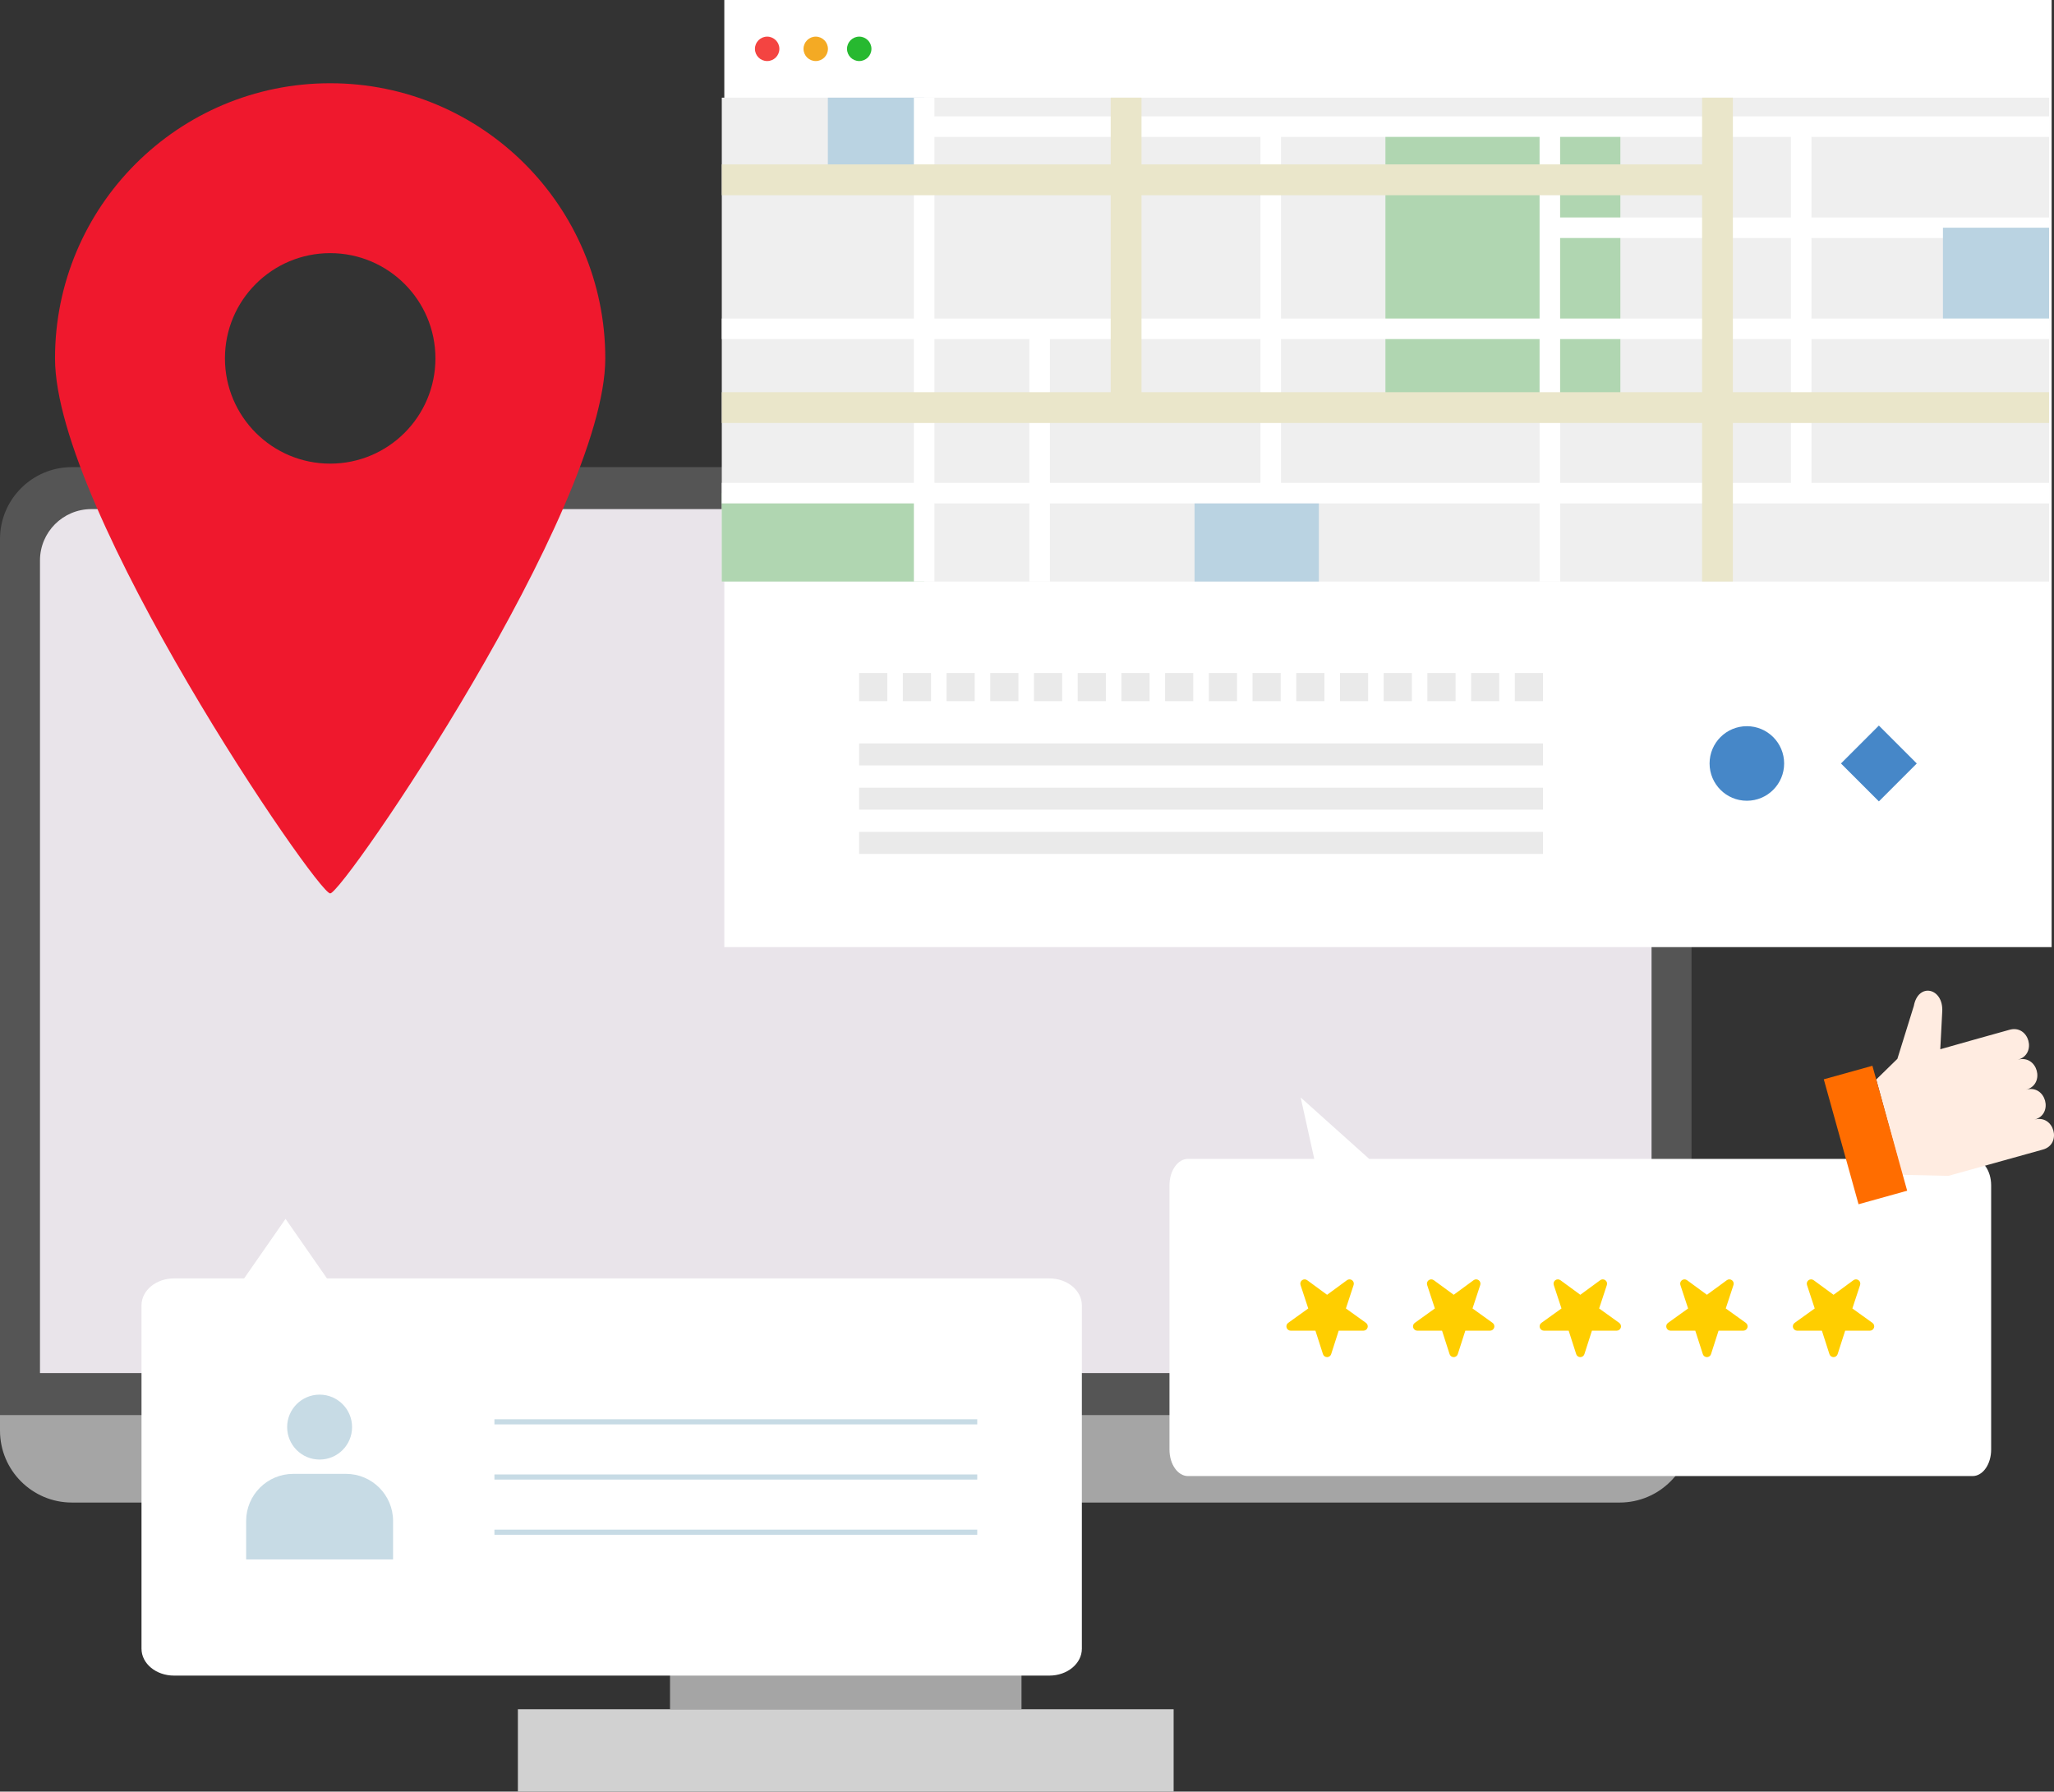 <?xml version="1.0" encoding="UTF-8"?>
<svg id="_レイヤー_1" xmlns="http://www.w3.org/2000/svg" width="200" height="174.442" version="1.1" xmlns:xlink="http://www.w3.org/1999/xlink" viewBox="0 0 200 174.442">
  <rect x="0" y="0" width="200" height="174.442" fill="#333333" stroke="none"/>
  <!-- Generator: Adobe Illustrator 29.0.0, SVG Export Plug-In . SVG Version: 2.1.0 Build 186)  -->
  <defs>
    <style>
      .st0 {
        fill: #fff;
      }

      .st1 {
        fill: #ffece1;
      }

      .st2 {
        fill: #27b930;
      }

      .st3 {
        fill: #f4aa24;
      }

      .st4, .st5, .st6, .st7 {
        fill: none;
      }

      .st8 {
        fill: #4687c8;
      }

      .st9 {
        fill: #ff6d00;
      }

      .st10 {
        fill: #ffce00;
      }

      .st11 {
        fill: #555;
      }

      .st12 {
        fill: #b0d6b1;
      }

      .st5 {
        stroke: #c7dbe5;
        stroke-width: .5px;
      }

      .st5, .st6, .st7 {
        stroke-miterlimit: 10;
      }

      .st13 {
        fill: #ef182d;
      }

      .st14 {
        fill: #efefef;
      }

      .st15 {
        fill: #c7dbe5;
      }

      .st6 {
        stroke: #fff;
        stroke-width: 2px;
      }

      .st7 {
        stroke: #eae6ca;
        stroke-width: 3px;
      }

      .st16 {
        fill: #a5a5a5;
      }

      .st17 {
        fill: #e9e4ea;
      }

      .st18 {
        fill: #bad3e2;
      }

      .st19 {
        fill: #f44441;
      }

      .st20 {
        fill: #eaeaea;
      }

      .st21 {
        fill: #d1d1d1;
      }

      .st22 {
        clip-path: url(#clippath);
      }
    </style>
    <clipPath id="clippath">
      <rect class="st4" x="70.281" y="9.512" width="129.242" height="47.109"/>
    </clipPath>
  </defs>
  <g>
    <rect class="st16" x="65.241" y="145.905" width="34.223" height="20.515"/>
    <path class="st11" d="M43.205,9.278h85.295v164.706H43.205c-3.863,0-7-3.137-7-7V16.278c0-3.863,3.137-7,7-7Z" transform="translate(173.984 9.278) rotate(90)"/>
    <path class="st17" d="M8.893,49.569h146.92c2.76,0,5,2.24,5,5v79.123H3.893V54.569c0-2.76,2.24-5,5-5Z"/>
    <path class="st16" d="M0,137.778h164.706v1.519c0,3.863-3.137,7-7,7H7c-3.863,0-7-3.137-7-7v-1.519h0Z"/>
    <rect class="st21" x="50.427" y="166.419" width="63.851" height="8.022"/>
  </g>
  <g>
    <g>
      <rect class="st0" x="70.527" width="129.242" height="92.217"/>
      <circle class="st19" cx="74.699" cy="4.756" r="1.189"/>
      <circle class="st3" cx="79.428" cy="4.756" r="1.189"/>
      <circle class="st2" cx="83.664" cy="4.756" r="1.189"/>
    </g>
    <g class="st22">
      <rect class="st14" x="70.281" y="9.512" width="129.242" height="47.109"/>
      <rect class="st12" x="134.901" y="12.326" width="22.875" height="27.358"/>
      <rect class="st12" x="70.281" y="48.015" width="19.704" height="8.606"/>
      <line class="st6" x1="151.249" y1="22.171" x2="199.522" y2="22.171"/>
      <line class="st6" x1="123.731" y1="12.326" x2="123.731" y2="48.015"/>
      <line class="st6" x1="90.211" y1="12.326" x2="199.522" y2="12.326"/>
      <line class="st6" x1="150.91" y1="12.326" x2="150.91" y2="56.622"/>
      <line class="st6" x1="101.229" y1="32.016" x2="101.229" y2="56.622"/>
      <line class="st6" x1="175.386" y1="12.326" x2="175.386" y2="48.128"/>
      <rect class="st18" x="80.61" y="9.512" width="9.375" height="7.994"/>
      <line class="st6" x1="89.985" y1="9.512" x2="89.985" y2="56.622"/>
      <rect class="st18" x="116.314" y="48.628" width="12.105" height="7.994"/>
      <line class="st6" x1="70.281" y1="48.015" x2="199.522" y2="48.015"/>
      <rect class="st18" x="189.186" y="22.171" width="10.336" height="9.141"/>
      <line class="st6" x1="70.281" y1="32.016" x2="199.522" y2="32.016"/>
      <line class="st7" x1="109.65" y1="9.512" x2="109.65" y2="40.484"/>
      <line class="st7" x1="199.523" y1="39.684" x2="70.281" y2="39.684"/>
      <line class="st7" x1="167.234" y1="9.512" x2="167.234" y2="56.977"/>
      <line class="st7" x1="167.234" y1="17.506" x2="70.28" y2="17.506"/>
    </g>
    <g>
      <circle class="st8" cx="170.093" cy="74.336" r="3.63"/>
      <rect class="st8" x="180.338" y="71.726" width="5.22" height="5.22" transform="translate(1.021 151.137) rotate(-45)"/>
      <g>
        <g>
          <rect class="st20" x="83.655" y="65.53" width="2.742" height="2.742"/>
          <rect class="st20" x="87.912" y="65.53" width="2.742" height="2.742"/>
          <rect class="st20" x="92.168" y="65.53" width="2.742" height="2.742"/>
          <rect class="st20" x="96.424" y="65.53" width="2.742" height="2.742"/>
          <rect class="st20" x="100.68" y="65.53" width="2.742" height="2.742"/>
          <rect class="st20" x="104.937" y="65.53" width="2.742" height="2.742"/>
          <rect class="st20" x="109.193" y="65.53" width="2.742" height="2.742"/>
          <rect class="st20" x="113.449" y="65.53" width="2.742" height="2.742"/>
          <rect class="st20" x="117.706" y="65.53" width="2.742" height="2.742"/>
          <rect class="st20" x="121.962" y="65.53" width="2.742" height="2.742"/>
          <rect class="st20" x="126.218" y="65.53" width="2.742" height="2.742"/>
          <rect class="st20" x="130.475" y="65.53" width="2.742" height="2.742"/>
          <rect class="st20" x="134.731" y="65.53" width="2.742" height="2.742"/>
          <rect class="st20" x="138.987" y="65.53" width="2.742" height="2.742"/>
          <rect class="st20" x="143.244" y="65.53" width="2.742" height="2.742"/>
          <rect class="st20" x="147.5" y="65.53" width="2.742" height="2.742"/>
        </g>
        <rect class="st20" x="83.655" y="72.384" width="66.587" height="2.143"/>
        <rect class="st20" x="83.655" y="76.692" width="66.587" height="2.143"/>
        <rect class="st20" x="83.655" y="80.999" width="66.587" height="2.143"/>
      </g>
    </g>
  </g>
  <g>
    <path class="st0" d="M192.077,143.718h-76.402c-.995,0-1.802-1.152-1.802-2.573v-25.737c0-1.421.807-2.573,1.802-2.573h12.296l-1.323-5.978,6.67,5.978h58.76c.995,0,1.802,1.152,1.802,2.573v25.737c0,1.421-.807,2.573-1.802,2.573Z"/>
    <g>
      <path class="st10" d="M133.159,129.272c-.056.173-.217.291-.399.291h-2.409l-.734,2.285c-.056.173-.217.291-.399.291s-.343-.118-.399-.291l-.734-2.285h-2.409c-.182,0-.343-.118-.399-.291-.056-.173.007-.363.155-.469l1.954-1.403-.752-2.283c-.057-.173.004-.363.152-.47.147-.107.347-.107.494,0l1.939,1.421,1.939-1.421c.147-.108.347-.108.494,0,.147.107.209.297.152.47l-.752,2.283,1.954,1.403c.148.106.21.296.155.469Z"/>
      <path class="st10" d="M145.488,129.272c-.056.173-.217.291-.399.291h-2.409l-.734,2.285c-.056.173-.217.291-.399.291s-.343-.118-.399-.291l-.734-2.285h-2.409c-.182,0-.343-.118-.399-.291-.056-.173.007-.363.155-.469l1.954-1.403-.752-2.283c-.057-.173.004-.363.152-.47.147-.107.347-.107.494,0l1.939,1.421,1.939-1.421c.147-.108.347-.108.494,0,.147.107.209.297.152.47l-.752,2.283,1.954,1.403c.148.106.21.296.155.469Z"/>
      <path class="st10" d="M157.817,129.272c-.056.173-.217.291-.399.291h-2.409l-.734,2.285c-.056.173-.217.291-.399.291s-.343-.118-.399-.291l-.734-2.285h-2.409c-.182,0-.343-.118-.399-.291-.056-.173.007-.363.155-.469l1.954-1.403-.752-2.283c-.057-.173.004-.363.152-.47.147-.107.347-.107.494,0l1.939,1.421,1.939-1.421c.147-.108.347-.108.494,0,.147.107.209.297.152.47l-.752,2.283,1.954,1.403c.148.106.21.296.155.469Z"/>
      <path class="st10" d="M170.146,129.272c-.056.173-.217.291-.399.291h-2.409l-.734,2.285c-.056.173-.217.291-.399.291s-.343-.118-.399-.291l-.734-2.285h-2.409c-.182,0-.343-.118-.399-.291-.056-.173.007-.363.155-.469l1.954-1.403-.752-2.283c-.057-.173.004-.363.152-.47.147-.107.347-.107.494,0l1.939,1.421,1.939-1.421c.147-.108.347-.108.494,0,.147.107.209.297.152.47l-.752,2.283,1.954,1.403c.148.106.21.296.155.469Z"/>
      <path class="st10" d="M182.474,129.272c-.056.173-.217.291-.399.291h-2.409l-.734,2.285c-.056.173-.217.291-.399.291s-.343-.118-.399-.291l-.734-2.285h-2.409c-.182,0-.343-.118-.399-.291-.056-.173.007-.363.155-.469l1.954-1.403-.752-2.283c-.057-.173.004-.363.152-.47.147-.107.347-.107.494,0l1.939,1.421,1.939-1.421c.147-.108.347-.108.494,0,.147.107.209.297.152.47l-.752,2.283,1.954,1.403c.148.106.21.296.155.469Z"/>
    </g>
  </g>
  <g>
    <path class="st1" d="M196.46,103.187c1.938-.511,1.115-3.48-.811-2.916-1.459.397-5.322,1.496-6.722,1.89l.189-3.643c.151-2.324-2.329-2.903-2.765-.575,0,0-1.601,5.152-1.601,5.152l-2.06,2.012,2.525,9.279,4.496.104c2.493-.694,6.709-1.866,9.183-2.555,1.939-.51,1.114-3.481-.811-2.916,1.94-.511,1.113-3.48-.811-2.916,1.94-.511,1.113-3.48-.811-2.916Z"/>
    <rect class="st9" x="179.186" y="104.199" width="4.914" height="12.627" transform="translate(-22.975 52.732) rotate(-15.548)"/>
  </g>
  <path class="st0" d="M102.184,124.476H31.839l-4.035-5.802-4.035,5.802h-6.832c-1.745,0-3.159,1.173-3.159,2.62v33.43c0,1.447,1.414,2.62,3.159,2.62h85.246c1.745,0,3.159-1.173,3.159-2.62v-33.43c0-1.447-1.414-2.62-3.159-2.62Z"/>
  <g>
    <g>
      <circle class="st15" cx="31.121" cy="138.951" r="3.161"/>
      <path class="st15" d="M38.275,151.833h-14.308v-3.74c0-2.534,2.054-4.588,4.588-4.588h5.131c2.534,0,4.588,2.054,4.588,4.588v3.74Z"/>
    </g>
    <g>
      <line class="st5" x1="48.143" y1="138.438" x2="95.156" y2="138.438"/>
      <line class="st5" x1="48.143" y1="143.811" x2="95.156" y2="143.811"/>
      <line class="st5" x1="48.143" y1="149.185" x2="95.156" y2="149.185"/>
    </g>
  </g>
  <path class="st13" d="M32.149,86.988c1.274,0,26.788-37.296,26.788-52.095s-11.993-26.788-26.788-26.788S5.357,20.102,5.357,34.893c0,14.799,25.518,52.095,26.792,52.095ZM21.903,34.893c0-5.66,4.589-10.246,10.246-10.246s10.249,4.585,10.249,10.246-4.589,10.249-10.249,10.249c-5.656,0-10.246-4.589-10.246-10.249Z"/>
</svg>